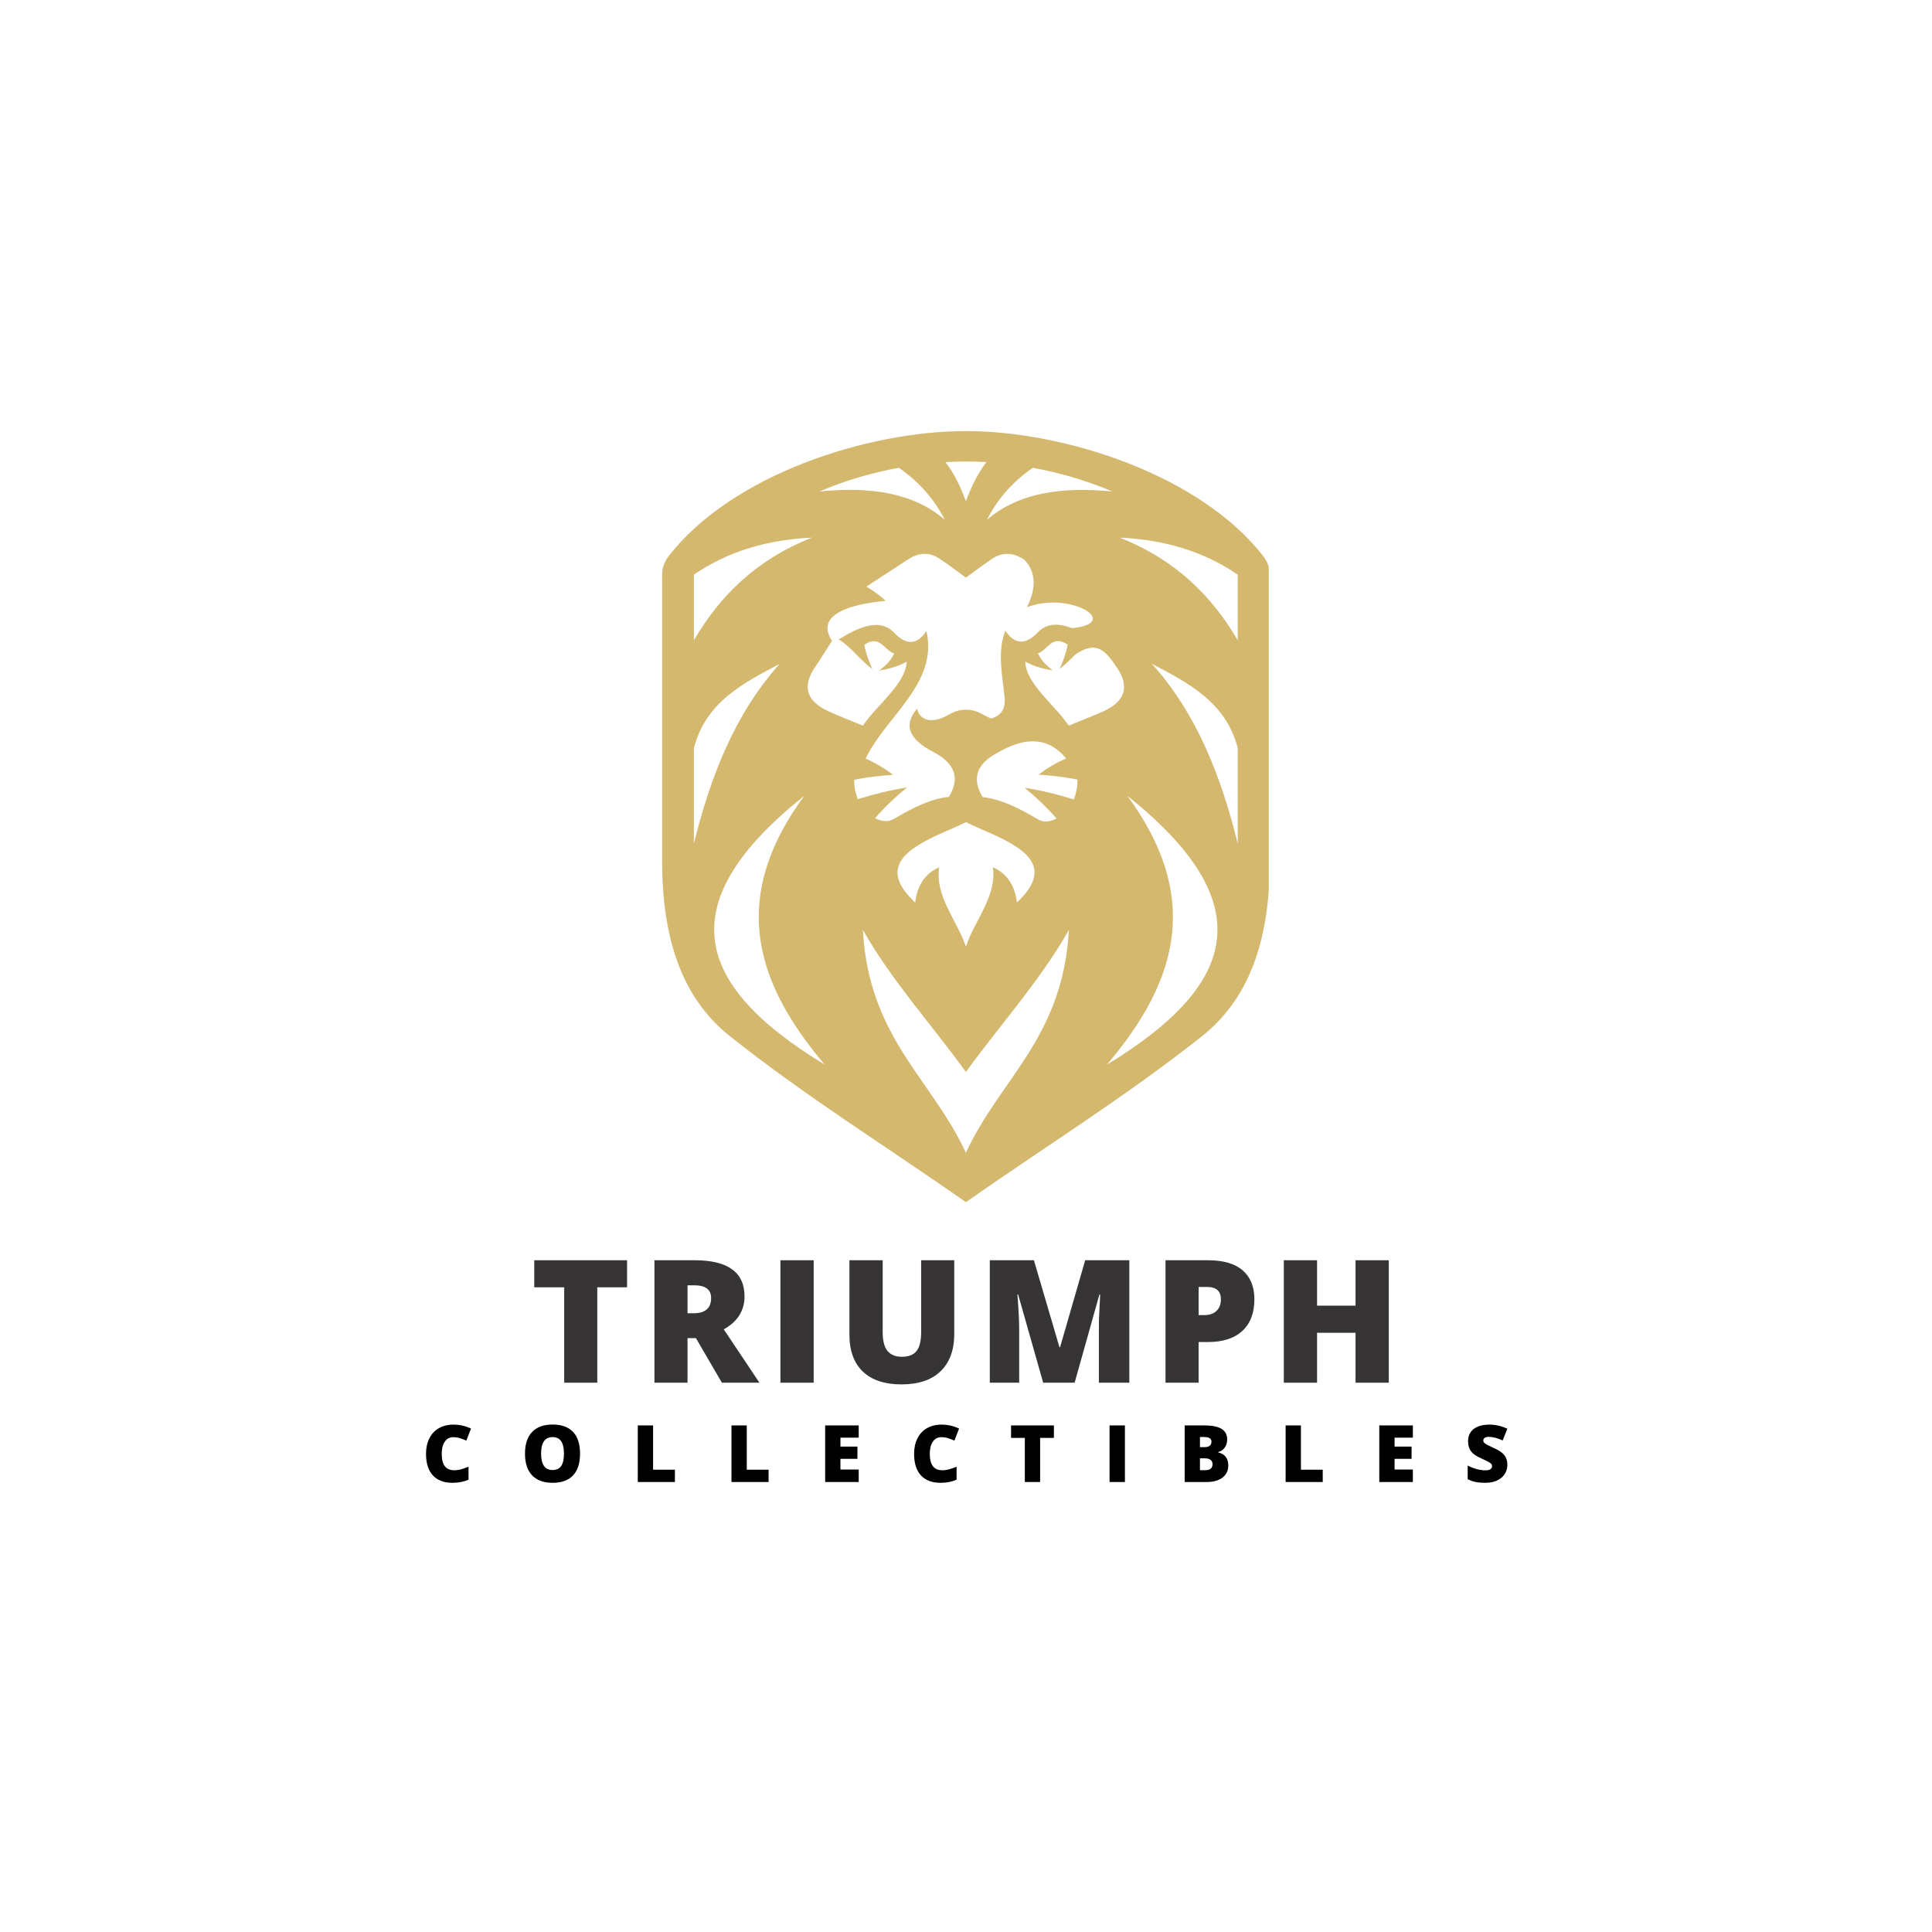 <svg xmlns="http://www.w3.org/2000/svg" xmlns:xlink="http://www.w3.org/1999/xlink" width="500" viewBox="0 0 375 375" height="500" preserveAspectRatio="xMidYMid meet"><defs><g></g><clipPath id="ada789632d"><path d="M 128.516 83.641 L 246.266 83.641 L 246.266 233.641 L 128.516 233.641 Z M 128.516 83.641 " clip-rule="nonzero"></path></clipPath></defs><g clip-path="url(#ada789632d)"><path fill="#d4b86e" d="M 187.48 83.672 C 168.234 83.672 141.922 92.203 129.742 108.008 C 128.902 109.113 128.516 110.281 128.516 111.66 L 128.516 167.094 C 128.516 182.598 132.586 193.91 141.684 201.125 C 156.262 212.738 172.184 222.617 187.48 233.332 C 202.773 222.617 218.668 212.738 233.305 201.125 C 242.402 193.91 246.477 182.598 246.477 167.094 L 246.477 111.66 C 246.477 110.281 246.055 109.086 245.246 108.008 C 233.004 92.203 206.695 83.672 187.48 83.672 Z M 200.441 90.797 C 205.738 91.754 211.035 93.312 215.914 95.406 C 206.125 94.418 197.656 95.645 191.582 100.883 C 193.707 96.633 196.758 93.402 200.441 90.797 Z M 187.48 89.57 C 188.766 89.57 190.113 89.629 191.461 89.688 C 189.664 92.055 188.469 94.629 187.48 97.293 C 186.492 94.629 185.324 92.055 183.5 89.688 C 184.844 89.629 186.164 89.57 187.48 89.57 Z M 174.488 90.797 C 178.172 93.402 181.223 96.633 183.379 100.883 C 177.273 95.617 168.801 94.387 159.043 95.406 C 163.895 93.312 169.191 91.754 174.488 90.797 Z M 134.68 111.539 C 141.355 106.961 149.078 104.746 157.578 104.355 C 146.594 108.727 139.617 115.82 134.68 124.289 Z M 134.68 163.738 L 134.68 145.211 C 137.016 136.172 144.438 132.52 151.352 128.84 C 142.613 138.566 137.914 150.719 134.68 163.738 Z M 156.109 154.461 C 142.102 173.559 145.727 189.75 160.094 206.66 C 134.109 190.859 130.43 174.996 156.109 154.461 Z M 165.809 151.348 C 168.262 150.84 170.809 150.57 173.352 150.391 C 171.797 149.223 170.09 148.145 168.023 147.246 C 171.945 138.988 182.18 132.641 179.816 122.465 C 178.051 125.219 175.895 125.277 173.531 122.793 C 170.867 120.008 167.008 121.508 162.785 124.109 C 165.27 125.605 166.977 128.211 169.312 129.828 C 168.594 128.301 168.055 126.746 167.754 125.156 C 170.836 123.062 171.617 126.297 173.562 126.836 C 172.934 128.242 171.855 129.258 170.629 130.156 C 172.484 129.855 174.309 129.348 175.984 128.449 C 175.777 132.762 170.297 136.711 167.484 140.844 C 165.211 139.883 162.906 139.047 160.691 138 C 156.5 136.055 155.691 133.18 158.176 129.527 C 159.344 127.82 160.391 126.086 161.5 124.379 C 158.145 119.32 164.941 117.258 171.914 116.629 C 170.809 115.609 169.582 114.652 168.145 113.875 C 170.777 112.137 173.473 110.43 176.105 108.664 C 178.109 107.348 180.176 106.988 182.391 108.457 C 184.129 109.625 185.773 110.879 187.48 112.109 C 189.188 110.91 190.832 109.625 192.566 108.457 C 194.781 106.988 196.879 107.348 198.855 108.664 C 201.488 111.48 200.801 114.922 199.332 117.855 C 207.863 114.652 217.859 120.996 208.074 121.926 C 205.5 120.938 203.195 120.906 201.457 122.734 C 199.062 125.219 196.938 125.156 195.141 122.402 C 193.527 126.504 194.574 131.113 194.992 135.426 C 195.262 138.207 193.676 139.047 192.418 139.465 C 190.773 138.898 189.875 137.758 187.48 137.758 C 185.086 137.758 184.188 138.926 182.539 139.465 C 180.234 140.242 178.41 139.555 178.02 137.551 C 175.355 140.633 176.254 143.418 181.164 145.961 C 185.742 148.355 186.191 151.348 184.188 154.672 C 180.836 155 177.391 156.645 173.562 158.922 C 172.336 159.668 170.988 159.398 169.852 158.801 C 171.707 156.676 173.77 154.699 176.047 152.844 C 172.844 153.355 169.641 154.133 166.496 155.121 C 166.02 153.891 165.75 152.605 165.809 151.348 Z M 187.988 182.359 C 187.84 182.805 187.66 183.285 187.48 183.734 C 185.742 178.586 181.434 173.977 182.301 168.32 C 179.277 169.695 178.02 172.152 177.633 175.176 C 174.309 172.031 172.035 168.289 177.48 164.547 C 180.566 162.422 184.156 161.227 187.508 159.578 C 190.863 161.254 194.453 162.422 197.535 164.547 C 202.984 168.289 200.68 172.031 197.387 175.176 C 196.996 172.152 195.742 169.695 192.719 168.32 C 193.438 173.469 189.934 177.746 187.988 182.359 Z M 187.48 223.754 C 180.805 209.324 168.621 201.426 167.484 180.5 C 172.992 190.23 180.836 198.879 187.48 208.07 C 194.152 198.879 201.965 190.23 207.473 180.5 C 206.305 201.453 194.125 209.355 187.48 223.754 Z M 208.434 155.18 C 205.289 154.191 202.117 153.414 198.883 152.906 C 201.129 154.762 203.223 156.734 205.078 158.859 C 203.941 159.488 202.625 159.73 201.367 158.98 C 197.535 156.707 194.094 155.059 190.742 154.73 C 188.738 151.406 189.188 148.387 193.766 146.02 C 198.434 143.328 203.164 142.637 206.934 147.219 C 204.84 148.117 203.133 149.191 201.578 150.359 C 204.121 150.539 206.664 150.809 209.121 151.316 C 209.18 152.605 208.91 153.891 208.434 155.18 Z M 207.445 140.844 C 204.629 136.711 199.152 132.73 199.004 128.422 C 200.68 129.348 202.504 129.828 204.359 130.125 C 203.164 129.199 202.055 128.211 201.457 126.805 C 203.375 126.234 204.18 123.031 207.234 125.129 C 206.934 126.715 206.395 128.27 205.68 129.797 C 206.816 128.988 207.773 127.973 208.789 126.984 C 212.953 124.23 214.598 126.355 216.781 129.559 C 219.266 133.211 218.457 136.055 214.27 138.027 C 211.992 139.047 209.688 139.914 207.445 140.844 Z M 214.836 206.66 C 229.234 189.75 232.824 173.559 218.816 154.461 C 244.5 174.996 240.816 190.859 214.836 206.66 Z M 240.25 163.738 C 237.016 150.719 232.316 138.566 223.578 128.84 C 230.52 132.52 237.914 136.172 240.25 145.211 Z M 240.25 124.289 C 235.309 115.82 228.336 108.727 217.352 104.355 C 225.852 104.746 233.574 106.961 240.25 111.539 Z M 240.25 124.289 " fill-opacity="1" fill-rule="evenodd"></path></g><g fill="#363435" fill-opacity="1"><g transform="translate(102.871, 268.381)"><g><path d="M 13.062 0 L 6.641 0 L 6.641 -18.516 L 0.828 -18.516 L 0.828 -23.766 L 18.844 -23.766 L 18.844 -18.516 L 13.062 -18.516 Z M 13.062 0 "></path></g></g></g><g fill="#363435" fill-opacity="1"><g transform="translate(124.465, 268.381)"><g><path d="M 8.984 -8.656 L 8.984 0 L 2.562 0 L 2.562 -23.766 L 10.359 -23.766 C 16.816 -23.766 20.047 -21.426 20.047 -16.75 C 20.047 -13.988 18.703 -11.859 16.016 -10.359 L 22.938 0 L 15.656 0 L 10.609 -8.656 Z M 8.984 -13.484 L 10.188 -13.484 C 12.438 -13.484 13.562 -14.473 13.562 -16.453 C 13.562 -18.086 12.461 -18.906 10.266 -18.906 L 8.984 -18.906 Z M 8.984 -13.484 "></path></g></g></g><g fill="#363435" fill-opacity="1"><g transform="translate(148.92, 268.381)"><g><path d="M 2.562 0 L 2.562 -23.766 L 9.016 -23.766 L 9.016 0 Z M 2.562 0 "></path></g></g></g><g fill="#363435" fill-opacity="1"><g transform="translate(162.438, 268.381)"><g><path d="M 22.781 -23.766 L 22.781 -9.469 C 22.781 -6.352 21.898 -3.941 20.141 -2.234 C 18.379 -0.523 15.836 0.328 12.516 0.328 C 9.273 0.328 6.785 -0.5 5.047 -2.156 C 3.305 -3.82 2.438 -6.207 2.438 -9.312 L 2.438 -23.766 L 8.891 -23.766 L 8.891 -9.812 C 8.891 -8.133 9.203 -6.914 9.828 -6.156 C 10.461 -5.406 11.391 -5.031 12.609 -5.031 C 13.922 -5.031 14.875 -5.406 15.469 -6.156 C 16.062 -6.906 16.359 -8.141 16.359 -9.859 L 16.359 -23.766 Z M 22.781 -23.766 "></path></g></g></g><g fill="#363435" fill-opacity="1"><g transform="translate(189.558, 268.381)"><g><path d="M 12.922 0 L 8.062 -17.125 L 7.922 -17.125 C 8.148 -14.207 8.266 -11.941 8.266 -10.328 L 8.266 0 L 2.562 0 L 2.562 -23.766 L 11.125 -23.766 L 16.078 -6.891 L 16.203 -6.891 L 21.078 -23.766 L 29.641 -23.766 L 29.641 0 L 23.734 0 L 23.734 -10.422 C 23.734 -10.961 23.738 -11.562 23.75 -12.219 C 23.77 -12.883 23.848 -14.508 23.984 -17.094 L 23.828 -17.094 L 19.031 0 Z M 12.922 0 "></path></g></g></g><g fill="#363435" fill-opacity="1"><g transform="translate(223.665, 268.381)"><g><path d="M 19.812 -16.203 C 19.812 -13.547 19.031 -11.492 17.469 -10.047 C 15.906 -8.609 13.68 -7.891 10.797 -7.891 L 8.984 -7.891 L 8.984 0 L 2.562 0 L 2.562 -23.766 L 10.797 -23.766 C 13.797 -23.766 16.047 -23.109 17.547 -21.797 C 19.055 -20.484 19.812 -18.617 19.812 -16.203 Z M 8.984 -13.125 L 10.156 -13.125 C 11.125 -13.125 11.891 -13.395 12.453 -13.938 C 13.023 -14.477 13.312 -15.223 13.312 -16.172 C 13.312 -17.773 12.426 -18.578 10.656 -18.578 L 8.984 -18.578 Z M 8.984 -13.125 "></path></g></g></g><g fill="#363435" fill-opacity="1"><g transform="translate(246.625, 268.381)"><g><path d="M 22.938 0 L 16.484 0 L 16.484 -9.688 L 9.016 -9.688 L 9.016 0 L 2.562 0 L 2.562 -23.766 L 9.016 -23.766 L 9.016 -14.953 L 16.484 -14.953 L 16.484 -23.766 L 22.938 -23.766 Z M 22.938 0 "></path></g></g></g><g fill="#000000" fill-opacity="1"><g transform="translate(81.909, 287.657)"><g><path d="M 6.078 -8.703 C 5.367 -8.703 4.816 -8.41 4.422 -7.828 C 4.023 -7.254 3.828 -6.461 3.828 -5.453 C 3.828 -3.336 4.633 -2.281 6.25 -2.281 C 6.727 -2.281 7.195 -2.348 7.656 -2.484 C 8.113 -2.617 8.57 -2.781 9.031 -2.969 L 9.031 -0.453 C 8.113 -0.047 7.078 0.156 5.922 0.156 C 4.266 0.156 2.992 -0.32 2.109 -1.281 C 1.223 -2.25 0.781 -3.645 0.781 -5.469 C 0.781 -6.602 0.992 -7.598 1.422 -8.453 C 1.848 -9.316 2.461 -9.977 3.266 -10.438 C 4.078 -10.906 5.023 -11.141 6.109 -11.141 C 7.297 -11.141 8.43 -10.883 9.516 -10.375 L 8.609 -8.031 C 8.203 -8.219 7.797 -8.375 7.391 -8.5 C 6.984 -8.633 6.547 -8.703 6.078 -8.703 Z M 6.078 -8.703 "></path></g></g></g><g fill="#000000" fill-opacity="1"><g transform="translate(101.12, 287.657)"><g><path d="M 11.469 -5.516 C 11.469 -3.66 11.016 -2.25 10.109 -1.281 C 9.203 -0.32 7.875 0.156 6.125 0.156 C 4.406 0.156 3.082 -0.328 2.156 -1.297 C 1.238 -2.266 0.781 -3.676 0.781 -5.531 C 0.781 -7.352 1.238 -8.742 2.156 -9.703 C 3.07 -10.672 4.398 -11.156 6.141 -11.156 C 7.891 -11.156 9.211 -10.676 10.109 -9.719 C 11.016 -8.758 11.469 -7.359 11.469 -5.516 Z M 3.906 -5.516 C 3.906 -3.391 4.645 -2.328 6.125 -2.328 C 6.875 -2.328 7.43 -2.582 7.797 -3.094 C 8.16 -3.613 8.344 -4.422 8.344 -5.516 C 8.344 -6.609 8.156 -7.414 7.781 -7.938 C 7.414 -8.457 6.867 -8.719 6.141 -8.719 C 4.648 -8.719 3.906 -7.648 3.906 -5.516 Z M 3.906 -5.516 "></path></g></g></g><g fill="#000000" fill-opacity="1"><g transform="translate(122.608, 287.657)"><g><path d="M 1.188 0 L 1.188 -10.984 L 4.156 -10.984 L 4.156 -2.391 L 8.391 -2.391 L 8.391 0 Z M 1.188 0 "></path></g></g></g><g fill="#000000" fill-opacity="1"><g transform="translate(140.79, 287.657)"><g><path d="M 1.188 0 L 1.188 -10.984 L 4.156 -10.984 L 4.156 -2.391 L 8.391 -2.391 L 8.391 0 Z M 1.188 0 "></path></g></g></g><g fill="#000000" fill-opacity="1"><g transform="translate(158.972, 287.657)"><g><path d="M 7.703 0 L 1.188 0 L 1.188 -10.984 L 7.703 -10.984 L 7.703 -8.609 L 4.156 -8.609 L 4.156 -6.875 L 7.453 -6.875 L 7.453 -4.5 L 4.156 -4.5 L 4.156 -2.422 L 7.703 -2.422 Z M 7.703 0 "></path></g></g></g><g fill="#000000" fill-opacity="1"><g transform="translate(176.643, 287.657)"><g><path d="M 6.078 -8.703 C 5.367 -8.703 4.816 -8.41 4.422 -7.828 C 4.023 -7.254 3.828 -6.461 3.828 -5.453 C 3.828 -3.336 4.633 -2.281 6.25 -2.281 C 6.727 -2.281 7.195 -2.348 7.656 -2.484 C 8.113 -2.617 8.57 -2.781 9.031 -2.969 L 9.031 -0.453 C 8.113 -0.047 7.078 0.156 5.922 0.156 C 4.266 0.156 2.992 -0.32 2.109 -1.281 C 1.223 -2.25 0.781 -3.645 0.781 -5.469 C 0.781 -6.602 0.992 -7.598 1.422 -8.453 C 1.848 -9.316 2.461 -9.977 3.266 -10.438 C 4.078 -10.906 5.023 -11.141 6.109 -11.141 C 7.297 -11.141 8.43 -10.883 9.516 -10.375 L 8.609 -8.031 C 8.203 -8.219 7.797 -8.375 7.391 -8.5 C 6.984 -8.633 6.547 -8.703 6.078 -8.703 Z M 6.078 -8.703 "></path></g></g></g><g fill="#000000" fill-opacity="1"><g transform="translate(195.855, 287.657)"><g><path d="M 6.031 0 L 3.062 0 L 3.062 -8.562 L 0.391 -8.562 L 0.391 -10.984 L 8.703 -10.984 L 8.703 -8.562 L 6.031 -8.562 Z M 6.031 0 "></path></g></g></g><g fill="#000000" fill-opacity="1"><g transform="translate(214.172, 287.657)"><g><path d="M 1.188 0 L 1.188 -10.984 L 4.172 -10.984 L 4.172 0 Z M 1.188 0 "></path></g></g></g><g fill="#000000" fill-opacity="1"><g transform="translate(228.755, 287.657)"><g><path d="M 1.188 -10.984 L 5.016 -10.984 C 6.516 -10.984 7.625 -10.758 8.344 -10.312 C 9.07 -9.875 9.438 -9.188 9.438 -8.25 C 9.438 -7.633 9.273 -7.109 8.953 -6.672 C 8.641 -6.234 8.223 -5.953 7.703 -5.828 L 7.703 -5.75 C 8.391 -5.57 8.883 -5.27 9.188 -4.844 C 9.5 -4.426 9.656 -3.883 9.656 -3.219 C 9.656 -2.219 9.281 -1.43 8.531 -0.859 C 7.781 -0.285 6.758 0 5.469 0 L 1.188 0 Z M 4.156 -6.766 L 5.047 -6.766 C 5.473 -6.766 5.801 -6.852 6.031 -7.031 C 6.27 -7.207 6.391 -7.469 6.391 -7.812 C 6.391 -8.426 5.922 -8.734 4.984 -8.734 L 4.156 -8.734 Z M 4.156 -4.594 L 4.156 -2.297 L 5.203 -2.297 C 6.129 -2.297 6.594 -2.688 6.594 -3.469 C 6.594 -3.832 6.469 -4.109 6.219 -4.297 C 5.969 -4.492 5.609 -4.594 5.141 -4.594 Z M 4.156 -4.594 "></path></g></g></g><g fill="#000000" fill-opacity="1"><g transform="translate(248.35, 287.657)"><g><path d="M 1.188 0 L 1.188 -10.984 L 4.156 -10.984 L 4.156 -2.391 L 8.391 -2.391 L 8.391 0 Z M 1.188 0 "></path></g></g></g><g fill="#000000" fill-opacity="1"><g transform="translate(266.532, 287.657)"><g><path d="M 7.703 0 L 1.188 0 L 1.188 -10.984 L 7.703 -10.984 L 7.703 -8.609 L 4.156 -8.609 L 4.156 -6.875 L 7.453 -6.875 L 7.453 -4.5 L 4.156 -4.5 L 4.156 -2.422 L 7.703 -2.422 Z M 7.703 0 "></path></g></g></g><g fill="#000000" fill-opacity="1"><g transform="translate(284.203, 287.657)"><g><path d="M 8.375 -3.344 C 8.375 -2.656 8.195 -2.047 7.844 -1.516 C 7.5 -0.992 7 -0.582 6.344 -0.281 C 5.695 0.008 4.938 0.156 4.062 0.156 C 3.332 0.156 2.719 0.102 2.219 0 C 1.727 -0.102 1.211 -0.285 0.672 -0.547 L 0.672 -3.188 C 1.242 -2.895 1.832 -2.664 2.438 -2.5 C 3.051 -2.344 3.613 -2.266 4.125 -2.266 C 4.562 -2.266 4.883 -2.336 5.094 -2.484 C 5.301 -2.641 5.406 -2.836 5.406 -3.078 C 5.406 -3.234 5.363 -3.363 5.281 -3.469 C 5.195 -3.582 5.062 -3.695 4.875 -3.812 C 4.695 -3.926 4.211 -4.164 3.422 -4.531 C 2.703 -4.852 2.16 -5.164 1.797 -5.469 C 1.441 -5.77 1.176 -6.117 1 -6.516 C 0.832 -6.91 0.75 -7.379 0.75 -7.922 C 0.75 -8.941 1.113 -9.734 1.844 -10.297 C 2.582 -10.859 3.598 -11.141 4.891 -11.141 C 6.023 -11.141 7.188 -10.879 8.375 -10.359 L 7.469 -8.062 C 6.438 -8.531 5.547 -8.766 4.797 -8.766 C 4.41 -8.766 4.129 -8.695 3.953 -8.562 C 3.785 -8.426 3.703 -8.258 3.703 -8.062 C 3.703 -7.844 3.812 -7.648 4.031 -7.484 C 4.25 -7.316 4.852 -7.004 5.844 -6.547 C 6.789 -6.129 7.445 -5.676 7.812 -5.188 C 8.188 -4.695 8.375 -4.082 8.375 -3.344 Z M 8.375 -3.344 "></path></g></g></g></svg>